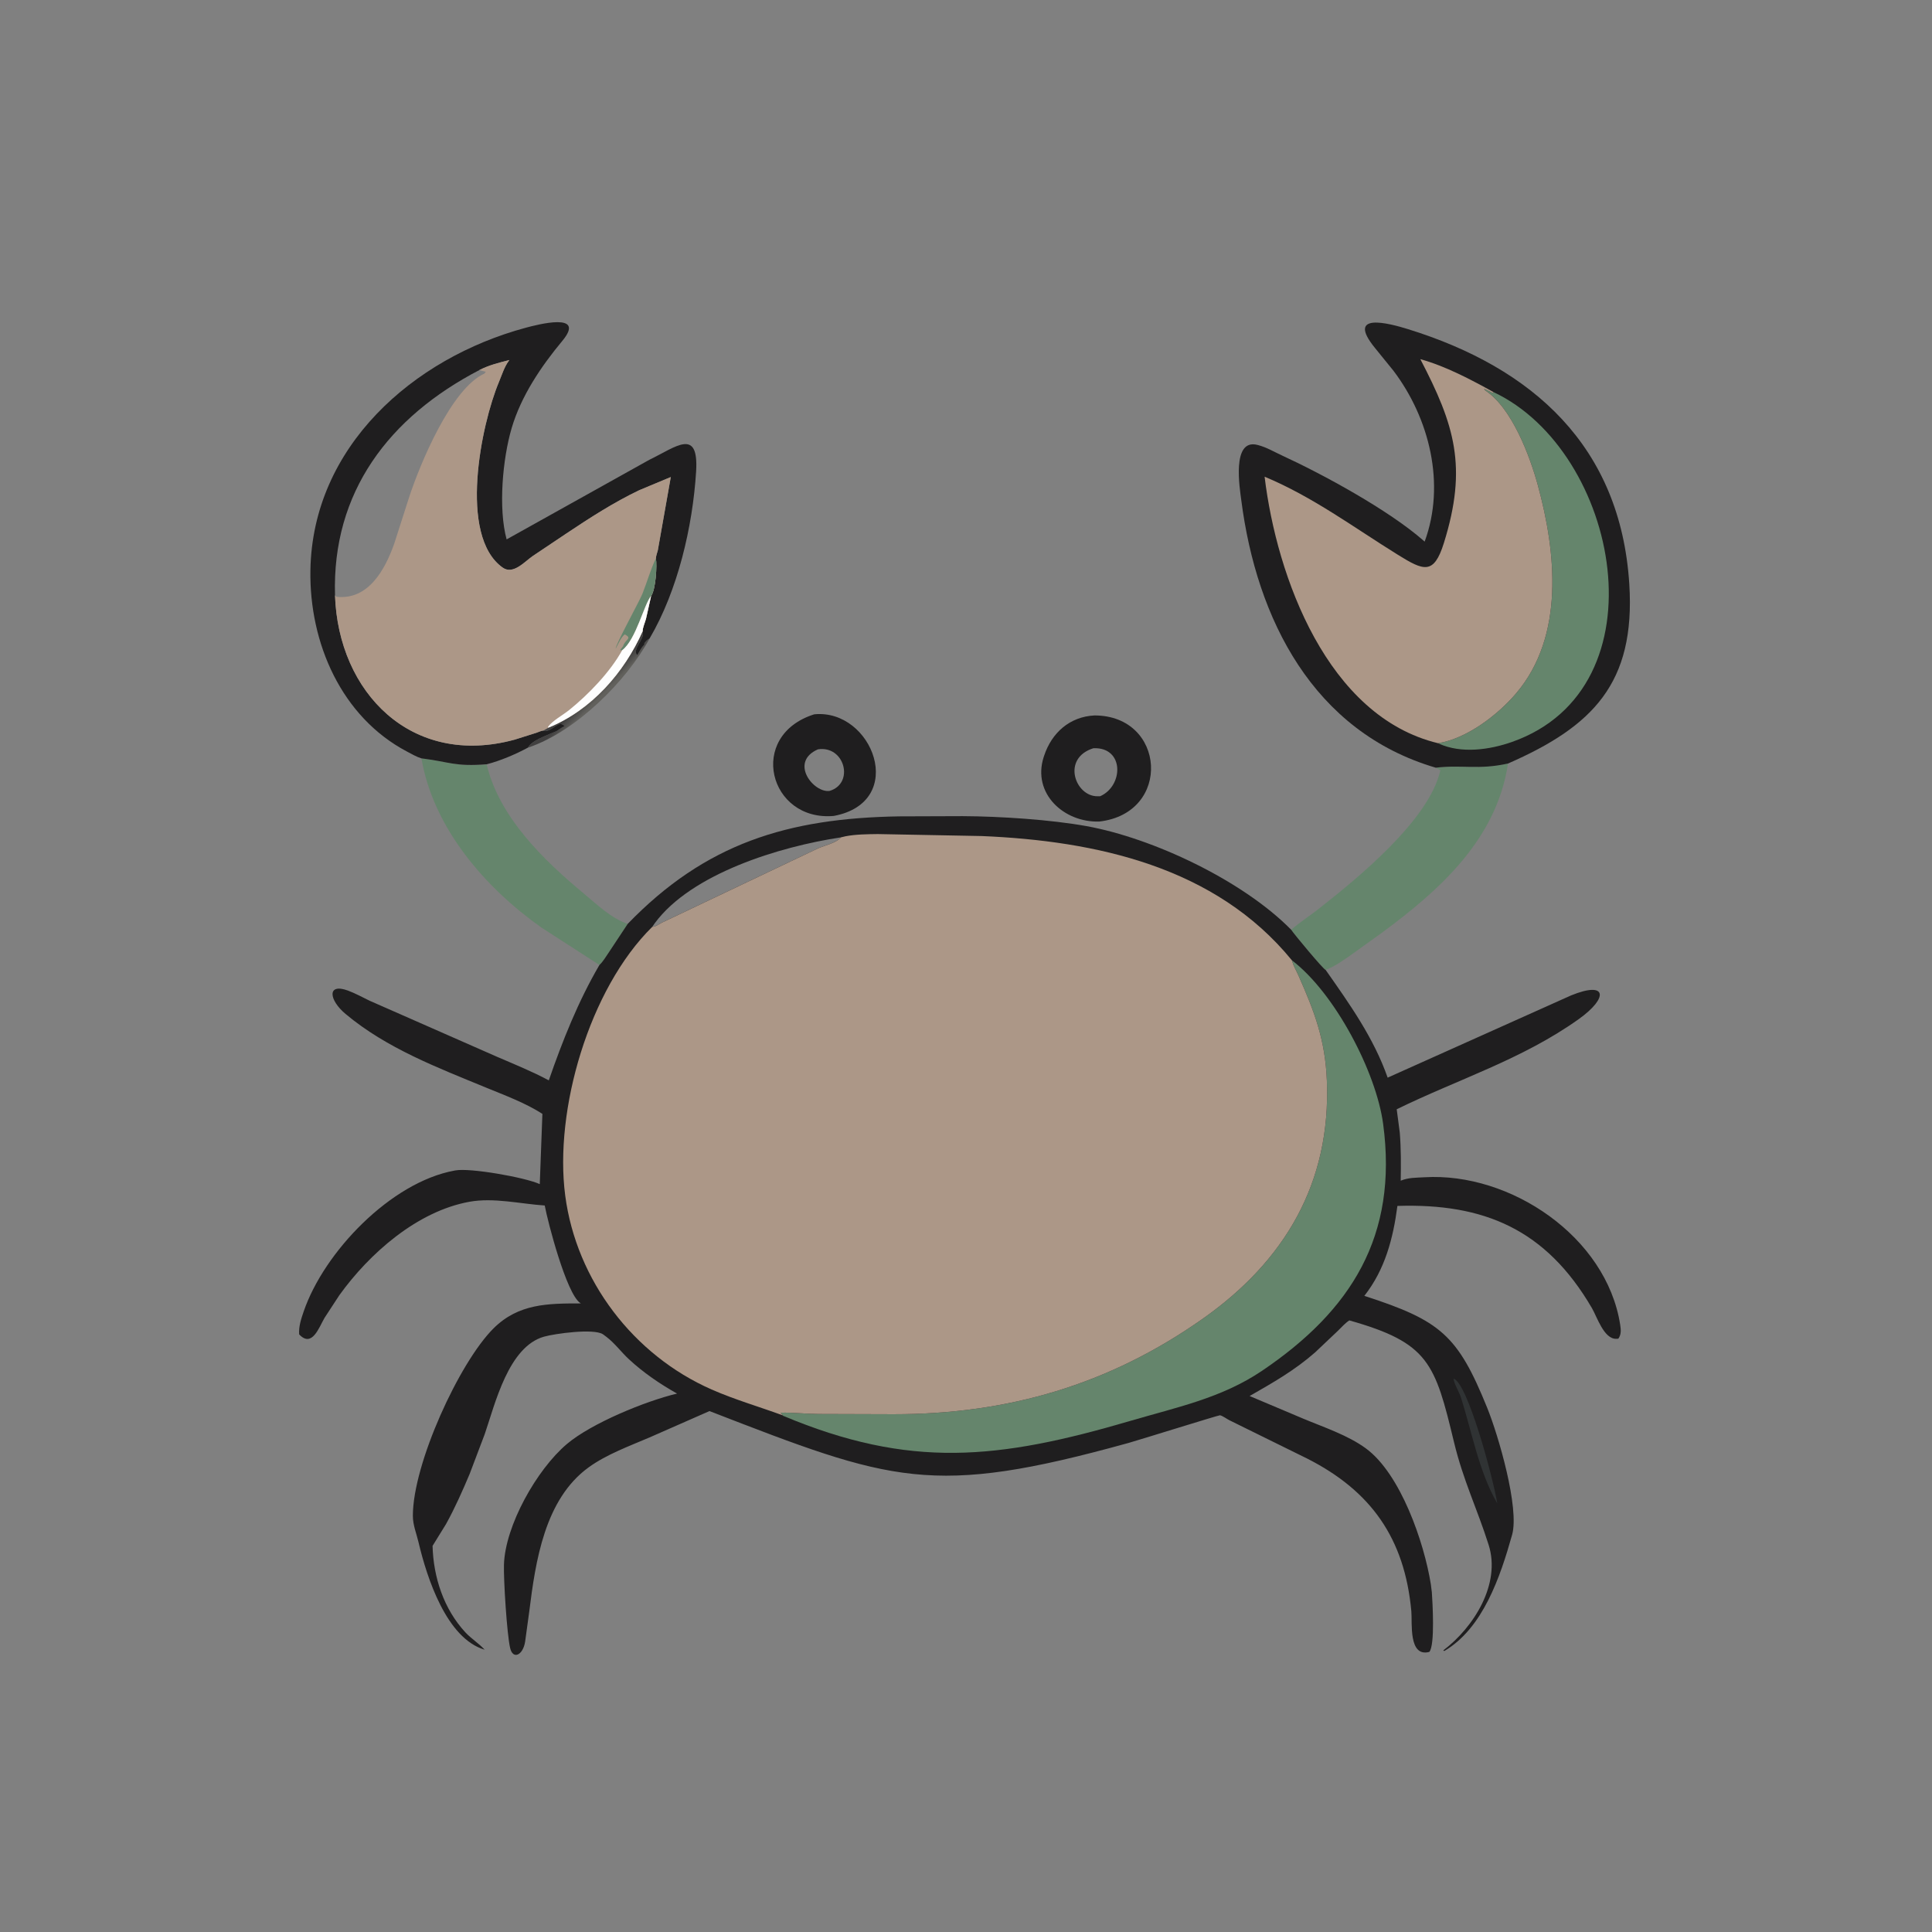 <svg version="1.1" xmlns="http://www.w3.org/2000/svg" style="display: block;" viewBox="0 0 2048 2048" width="640" height="640">
<rect x="0" y="0" width="2048" height="2048" fill="#808080" stroke="none"/>
<defs>
	<linearGradient id="Gradient1" gradientUnits="userSpaceOnUse" x1="633.259" y1="728.28" x2="640.074" y2="735.012">
		<stop class="stop0" offset="0" stop-opacity="1" stop-color="rgb(65,64,64)"/>
		<stop class="stop1" offset="1" stop-opacity="1" stop-color="rgb(97,96,92)"/>
	</linearGradient>
</defs>
<path transform="translate(0,0)" fill="url(#Gradient1)" d="M 581.28 771.366 C 626.916 752.765 661.655 713.07 681.289 668.979 L 681.583 670.56 C 682.612 678.269 669.809 688.868 675.51 694.5 C 677.638 691.158 679.981 685.928 683 683.5 L 683.005 682.005 C 684.68 679.311 685.996 678.399 688.613 676.774 C 664.312 721.801 610.739 775.145 560.662 792.191 L 559.703 792.476 C 563.585 784.971 578.871 779.89 587.005 776.25 L 590 775 C 592.442 773.45 594.793 771.583 597.411 770.268 L 598.505 769.75 C 591.713 762.377 585.904 775.906 577.139 774.755 L 575.762 774.494 L 581.28 771.366 z"/>
<path transform="translate(0,0)" fill="rgb(31,30,31)" d="M 863.169 757.193 C 925.064 751.061 962.644 850.013 883.951 864.91 C 815.099 871.131 791.505 779.742 863.169 757.193 z M 867.003 794.339 C 836.218 807.929 862.56 840.937 879.5 838.374 C 905.999 830.348 895.406 789.877 867.003 794.339 z"/>
<path transform="translate(0,0)" fill="rgb(31,30,31)" d="M 1160.17 758.404 C 1235.82 758.342 1242.6 862.076 1165.23 870.878 C 1127.91 872.026 1094 841.358 1106.33 802.545 L 1106.86 801 C 1114.89 776.8 1133.92 759.71 1160.17 758.404 z M 1159.12 793.131 C 1124.87 803.787 1139.8 844.43 1163.48 844.059 L 1166.24 844.025 C 1190.98 833.143 1192.06 791.924 1159.12 793.131 z"/>
<path transform="translate(0,0)" fill="rgb(101,133,108)" d="M 446.745 803.914 L 448.006 804.059 C 476.605 807.664 482.262 812.831 515.96 810.509 C 529.088 866.014 576.169 911.796 618.86 947.199 C 632.921 958.86 647.741 973.344 665.373 979.36 L 645.647 1009.15 C 642.479 1013.74 639.427 1019.1 635.413 1022.93 L 573.931 983.251 C 514.506 941.213 459.37 878.036 446.745 803.914 z"/>
<path transform="translate(0,0)" fill="rgb(101,133,108)" d="M 1521.94 813.758 C 1550.2 810.475 1567.06 816.338 1598.56 809.367 C 1586.52 889.402 1526.65 943.205 1464.86 988.749 L 1430.07 1013.73 C 1421.97 1019.25 1414.46 1024.64 1405.24 1028.17 C 1402.76 1027.54 1371.76 990.26 1368.73 985.595 C 1377.73 977.678 1388.3 970.928 1397.78 963.472 C 1437.75 932.023 1514.95 869.741 1526.86 816.5 L 1521.94 813.758 z"/>
<path transform="translate(0,0)" fill="rgb(31,30,31)" d="M 446.745 803.914 C 441.611 802.368 436.299 799.243 431.54 796.739 C 361.694 759.992 327.737 681.235 329.046 604.426 C 331.28 473.312 438.02 379.6 557.041 347.498 C 569.401 344.164 621.921 330.262 596.061 361.376 C 573.598 388.403 552.477 419.633 542.414 453.693 C 532.823 486.154 528.035 538.646 537.029 571.786 L 688.344 487.392 C 716.639 473.739 740.859 452.775 737.899 499.986 C 734.254 558.145 718.519 625.933 688.613 676.774 C 685.996 678.399 684.68 679.311 683.005 682.005 L 683 683.5 C 679.981 685.928 677.638 691.158 675.51 694.5 C 669.809 688.868 682.612 678.269 681.583 670.56 L 681.289 668.979 C 681.104 665.675 683.891 659.39 684.776 655.99 L 690.222 631.717 L 690.385 631.627 C 695.144 624.064 696.598 599.998 695.313 591.756 C 695.311 589.4 696.741 585.768 697.302 583.409 L 711.066 505.683 L 677.65 519.633 C 650.52 532.588 625.316 548.889 600.352 565.544 L 564.607 589.5 C 556.021 595.409 543.988 609.56 532.875 601.688 C 485.468 568.108 510.145 449.62 528.843 405.043 C 531.978 397.568 534.522 389.008 539.369 382.473 L 540.015 381.646 C 528.904 384.435 518.476 387.017 508.185 392.25 C 412.211 442.218 351.833 521.696 355.129 631.073 C 358.566 733.847 436.068 814.021 545.682 784.009 L 568.542 776.79 C 570.149 776.27 574.207 774.386 575.762 774.494 L 577.139 774.755 C 585.904 775.906 591.713 762.377 598.505 769.75 L 597.411 770.268 C 594.793 771.583 592.442 773.45 590 775 L 587.005 776.25 C 578.871 779.89 563.585 784.971 559.703 792.476 C 546.757 799.513 530.193 806.529 515.96 810.16 C 482.262 812.831 476.605 807.664 448.006 804.059 L 446.745 803.914 z"/>
<path transform="translate(0,0)" fill="rgb(172,151,135)" d="M 508.185 392.25 C 518.476 387.017 528.904 384.435 540.015 381.646 L 539.369 382.473 C 534.522 389.008 531.978 397.568 528.843 405.043 C 510.145 449.62 485.468 568.108 532.875 601.688 C 543.988 609.56 556.021 595.409 564.607 589.5 L 600.352 565.544 C 625.316 548.889 650.52 532.588 677.65 519.633 L 711.066 505.683 L 697.302 583.409 C 696.741 585.768 695.311 589.4 695.313 591.756 C 696.598 599.998 695.144 624.064 690.385 631.627 L 690.222 631.717 L 684.776 655.99 C 683.891 659.39 681.104 665.675 681.289 668.979 C 661.655 713.07 626.916 752.765 581.28 771.366 L 575.762 774.494 C 574.207 774.386 570.149 776.27 568.542 776.79 L 545.682 784.009 C 436.068 814.021 358.566 733.847 355.119 631.073 C 351.833 521.696 412.211 442.218 508.185 392.25 z M 508.185 392.25 C 412.211 442.218 351.833 521.696 355.115 631.073 L 356.5 632.578 C 390.723 636.555 408.469 603.15 418.003 576 L 434.037 526 C 445.357 491.858 478.221 411.886 513.503 396.029 L 514.969 394.068 C 512.623 393.68 510.442 392.972 508.185 392.25 z"/>
<path transform="translate(0,0)" fill="rgb(101,133,108)" d="M 695.313 591.756 C 696.598 599.998 695.144 624.064 690.385 631.627 L 690.222 631.717 C 682.722 640.329 674.27 678.078 659.567 689.217 L 657.23 689.284 L 660.5 685 C 662.489 678.108 669.737 676.948 663.824 673.402 L 662.302 672.466 C 658.53 675.074 654.963 683.398 652.676 687.565 C 651.996 684.163 677.848 637.338 680.991 629.417 C 685.962 616.889 689.539 603.968 695.313 591.756 z"/>
<path transform="translate(0,0)" fill="rgb(254,254,254)" d="M 659.567 689.217 C 674.27 678.078 682.722 640.329 690.222 631.717 L 684.776 655.99 C 683.891 659.39 681.104 665.675 681.289 668.979 C 661.655 713.07 626.916 752.765 581.28 771.366 L 580.795 770.608 C 585.809 763.761 596.614 758.093 603.315 752.687 C 623.732 736.216 646.729 712.508 659.567 689.217 z"/>
<path transform="translate(0,0)" fill="rgb(31,30,31)" d="M 1521.94 813.783 C 1392.15 775.66 1332 656.373 1315.78 530 C 1314.27 518.227 1305.24 464.62 1332.85 471.608 L 1334 471.918 C 1342.6 474.174 1350.57 478.948 1358.62 482.653 C 1402.48 502.829 1472.06 540.674 1509.13 573.202 L 1510.19 574.14 C 1532.63 513.117 1515.31 443.417 1477.06 392.921 L 1457.65 369.009 C 1425.93 330.138 1472.68 342.74 1492.67 348.941 C 1624.84 389.947 1717.84 472.983 1727.12 619.141 C 1733.82 724.529 1688.03 770.196 1598.56 809.367 C 1567.06 816.338 1550.2 810.475 1521.94 813.783 z"/>
<path transform="translate(0,0)" fill="rgb(101,133,108)" d="M 1524.39 787.834 C 1554.74 783.084 1587.7 757.906 1607.23 734.89 C 1658.71 674.207 1649.65 585.511 1630.07 514 C 1621.76 483.652 1602.78 432.403 1574.4 413.902 L 1573.18 412.093 C 1576.15 413.521 1579.32 414.861 1582.04 416.705 L 1583.2 415.632 C 1716.62 478.5 1765.25 729.238 1602.81 786.482 C 1579.03 794.861 1549.01 799.116 1525.23 788.263 L 1524.39 787.834 z"/>
<path transform="translate(0,0)" fill="rgb(172,151,135)" d="M 1524.39 787.834 C 1407.06 759.576 1353.31 611.413 1340.53 505.315 C 1391.85 526.753 1434.91 559.009 1481.81 588.094 C 1509.1 605.021 1519.91 609.73 1530.55 575.681 C 1555.85 494.737 1541.91 450.341 1505.6 380.708 C 1532.68 388.266 1558.69 402.109 1583.2 415.632 L 1582.04 416.705 C 1579.32 414.861 1576.15 413.521 1573.18 412.093 L 1574.4 413.902 C 1602.78 432.403 1621.76 483.652 1630.07 514 C 1649.65 585.511 1658.71 674.207 1607.23 734.89 C 1587.7 757.906 1554.74 783.084 1524.39 787.834 z"/>
<path transform="translate(0,0)" fill="rgb(31,30,31)" d="M 665.373 979.36 C 747.968 893.993 834.802 867.344 953 865.378 L 1020.5 865.148 C 1060.01 865.336 1113.61 868.836 1151.6 875.699 C 1222.01 888.419 1317.22 933.24 1368.73 985.595 C 1371.76 990.26 1402.76 1027.54 1405.24 1028.17 C 1430.6 1064.26 1456.23 1100.23 1470.97 1142.35 L 1665.32 1055.22 C 1703.81 1039.48 1705.26 1057.71 1673.4 1080.4 C 1613.28 1123.21 1545.52 1144.05 1480.57 1175.87 L 1483.81 1200.5 C 1485.2 1217.51 1485.11 1234.55 1484.81 1251.59 C 1493 1248.15 1501.24 1248.48 1509.97 1247.95 C 1600.99 1242.46 1702.9 1311.02 1717.45 1404.19 C 1718.28 1409.53 1718.76 1414.58 1715.5 1419.08 L 1713.22 1419.19 C 1700.23 1419.49 1692.94 1395.98 1687.5 1386.64 C 1638.66 1302.87 1572.81 1275.45 1481.31 1278.32 C 1476.79 1312.88 1468.13 1345.85 1446.25 1373.66 C 1527.2 1399.89 1545.28 1415.3 1576.5 1492.36 C 1588.39 1521.7 1610.85 1598.62 1602.89 1626.98 C 1590.39 1671.46 1572 1726.04 1531 1750.15 L 1529.92 1749.5 C 1562.25 1725.05 1591.2 1679.15 1578.02 1637.62 C 1565.62 1598.56 1551.18 1569.74 1541.3 1528.73 C 1521.13 1444.98 1514.59 1423.45 1430.34 1399.68 C 1425.82 1402.61 1421.95 1407.11 1418.06 1410.87 L 1394.06 1433.6 C 1372.37 1452.63 1349.52 1465.61 1324.65 1479.84 L 1381.57 1503.87 C 1403.39 1513.03 1428.79 1521.32 1447.99 1535.44 C 1484.73 1562.48 1509.59 1634.89 1516.72 1679.2 L 1517.83 1688.04 C 1518.49 1697.95 1521.33 1744.01 1515.15 1751.09 C 1492.84 1756.99 1497.18 1720.17 1496.08 1708.09 C 1488.99 1630.22 1452.84 1580.28 1385.88 1546.25 L 1303.41 1505.61 C 1300.53 1504.22 1296.23 1500.91 1293.26 1500.23 C 1292.17 1499.99 1205.98 1526.89 1196.28 1529.58 C 987.221 1587.53 945.427 1570.64 752.075 1495.8 L 688.656 1523.69 C 667.219 1532.87 642.882 1541.72 623.938 1555.48 C 577.299 1589.37 567.673 1655.07 561.056 1708.07 L 556.637 1740.38 C 554.314 1754.72 543.708 1759.59 540.764 1746.99 C 537.324 1732.27 533.741 1674.72 534.212 1658.68 C 535.423 1617.4 568.895 1557.85 600.885 1530.76 C 627.037 1508.62 684.374 1485.17 717.739 1477.25 C 699.493 1467.01 681.847 1454.96 666.498 1440.68 C 658.435 1433.18 651.796 1423.98 643.021 1417.27 L 639.072 1414.32 C 629.103 1408.01 588.327 1413.66 576.781 1416.89 C 538.869 1427.51 524.777 1488.41 513.852 1520.18 L 497.856 1562.42 C 490.309 1580.31 482.218 1598.58 472.8 1615.58 L 458.534 1638.68 C 459.388 1671.9 470.408 1705.65 493.344 1730.4 C 499.582 1737.13 507.761 1742.13 513.742 1748.75 C 473.403 1736.91 452.548 1672.63 443.604 1634.67 C 441.392 1625.29 437.676 1616.67 437.657 1606.88 C 437.545 1551.96 486.821 1444.21 523.212 1408.09 C 549.712 1381.79 580.825 1381.69 615.795 1381.68 L 614.945 1381.14 C 600.426 1371.2 580.715 1295.53 577.441 1277.88 C 551.493 1276.14 523.347 1269.23 497.48 1273.95 C 442.229 1284.03 391.619 1328.59 359.668 1373.05 L 344.019 1397 C 338.124 1407.03 330.848 1429.09 317.126 1414.5 C 316.497 1406.14 319.303 1397.83 321.991 1390 C 343.543 1327.23 414.26 1253.23 481.76 1240.87 L 482.951 1240.66 C 498.184 1237.89 556.023 1247.88 572.183 1255.21 L 574.964 1180.74 C 556.878 1169.1 535.232 1161.15 515.405 1152.98 C 463.527 1131.58 409.862 1111.28 366.286 1074.81 C 348.572 1059.98 346.39 1041.8 368.847 1050.06 C 376.686 1052.95 384.288 1057.19 391.82 1060.82 L 526.925 1120.26 C 545.311 1128.18 564.09 1135.77 581.754 1145.23 C 596.331 1103.22 612.898 1061.4 635.413 1022.93 C 639.427 1019.1 642.479 1013.74 645.647 1009.15 L 665.373 979.36 z M 891.29 887.668 C 826.534 897.365 732.768 926.069 694.053 978.68 L 691.456 982.448 L 693.096 982.261 C 695.767 981.695 699.058 979.385 701.521 978.092 L 867.134 899.31 C 873.816 896.343 887.014 893.439 891.29 887.668 z"/>
<path transform="translate(0,0)" fill="rgb(48,51,52)" d="M 1540.8 1461.5 C 1555.42 1464.97 1582.77 1566.52 1587.18 1593.67 C 1567.75 1560.27 1560.3 1518 1548.7 1481.51 C 1546.75 1475.35 1541.55 1467.42 1540.8 1461.5 z"/>
<path transform="translate(0,0)" fill="rgb(101,133,108)" d="M 1369.47 1017.97 C 1415.32 1052.88 1458.86 1136.79 1466.18 1191.33 C 1482.13 1310.11 1432.44 1389.17 1337.76 1453.13 C 1294.96 1482.04 1247.47 1491.74 1198.5 1506.12 C 1057.98 1547.38 964.631 1557.17 830.066 1500.79 L 829.746 1500.34 L 827.49 1497.5 C 841.03 1497.19 854.338 1498.82 867.885 1498.88 L 947.249 1499.13 C 1068.14 1499.15 1175.74 1468.07 1275.69 1397.4 C 1361.53 1336.69 1410.95 1254.38 1406.52 1145.34 C 1404.77 1102.33 1393.54 1072.73 1376.47 1034.18 C 1374.18 1029 1371.41 1024.61 1369.78 1019.1 L 1369.47 1017.97 z"/>
<path transform="translate(0,0)" fill="rgb(172,151,135)" d="M 891.29 887.668 L 896.231 886.495 C 907.171 884.366 919.311 884.301 930.453 884.141 L 1040.5 886.234 C 1161.78 891.299 1288.42 918.668 1369.47 1017.97 L 1369.78 1019.1 C 1371.41 1024.61 1374.18 1029 1376.47 1034.18 C 1393.54 1072.73 1404.77 1102.33 1406.52 1145.34 C 1410.95 1254.38 1361.53 1336.69 1275.69 1397.4 C 1175.74 1468.07 1068.14 1499.15 947.249 1499.13 L 867.885 1498.88 C 854.338 1498.82 841.03 1497.19 827.49 1497.5 L 829.746 1500.34 C 804.612 1491.11 778.989 1483.75 754.387 1472.94 C 671.475 1436.54 610.968 1357.25 599.154 1267.34 C 587.25 1176.75 624.581 1048.26 691.456 982.448 L 693.096 982.261 C 695.767 981.695 699.058 979.385 701.521 978.092 L 867.134 899.31 C 873.816 896.343 887.014 893.439 891.29 887.668 z"/>
</svg>